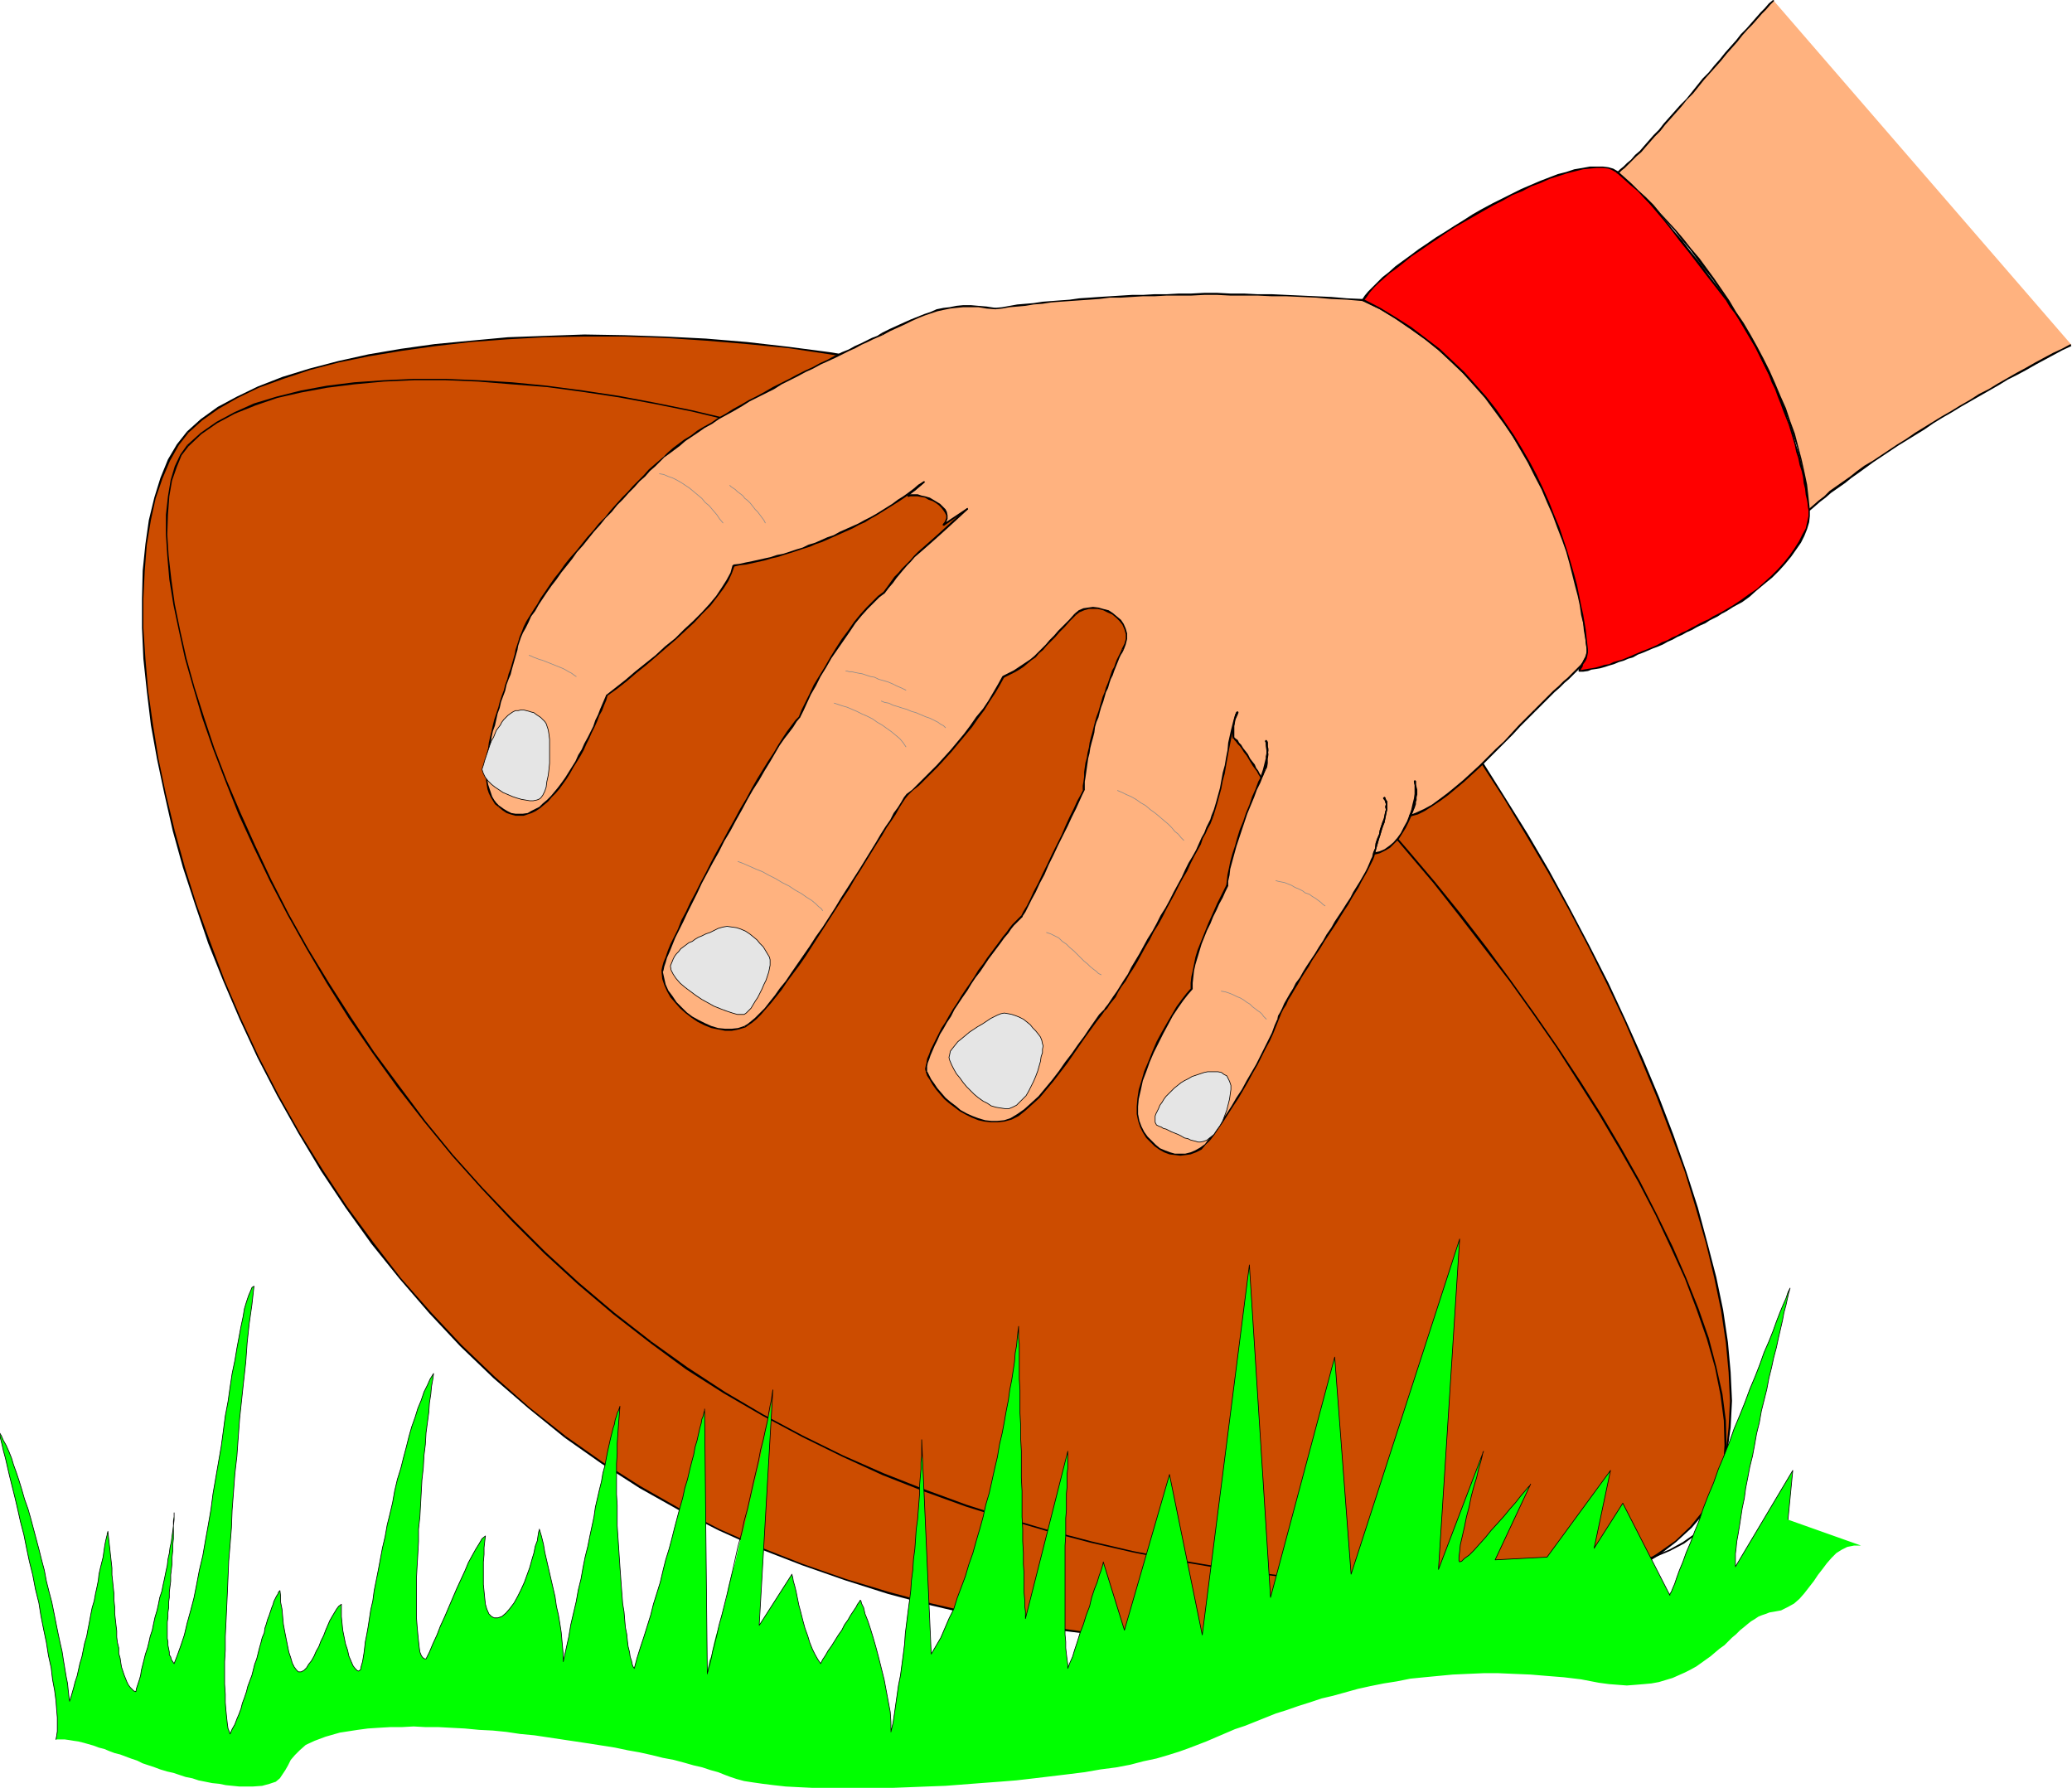 <svg xmlns="http://www.w3.org/2000/svg" fill-rule="evenodd" height="423.129" preserveAspectRatio="none" stroke-linecap="round" viewBox="0 0 3035 2619" width="490.455"><style>.pen0{stroke:#000;stroke-width:1;stroke-linejoin:round}.pen1{stroke:none}.brush2{fill:#000}.brush3{fill:#ffb27f}.brush5{fill:#e5e5e5}</style><path class="pen1" style="fill:#cc4c00" d="m2494 2216-17 21-23 21-26 20-30 18-34 17-37 16-41 15-43 13-47 12-49 11-52 8-53 8-56 5-57 4-60 2h-60l-61-2-63-3-63-6-64-8-64-10-65-13-64-15-64-16-63-20-62-22-62-24-60-27-59-30-58-32-55-36-54-38-53-42-51-45-49-47-45-48-44-51-40-51-39-53-35-54-34-54-31-56-29-55-26-56-24-56-22-56-19-55-17-55-15-54-13-53-11-52-8-51-7-49-4-47-3-45v-43l2-41 3-39 6-35 7-33 9-29 12-26 13-22 14-19 20-18 24-17 28-16 32-15 36-14 38-12 42-11 45-9 48-9 50-7 52-5 54-4 55-3 57-1h59l59 2 60 3 60 6 61 6 61 8 60 11 60 11 59 14 59 15 57 17 56 19 54 21 52 22 50 25 48 26 45 29 42 31 35 28 35 32 35 35 35 38 35 41 35 43 35 46 35 48 33 49 33 52 33 52 31 54 30 55 29 55 28 55 26 56 25 56 23 55 21 55 19 53 16 53 15 52 13 51 9 48 7 46 5 44 1 42-1 39-5 36-8 33-12 30-15 26z"/><path class="pen1 brush2" d="m827 2106 54 38 56 36 57 32 59 30 60 27 62 24 63 22 63 20 64 17 64 15 64 12 64 10 65 8 63 6 63 3 61 2h60l60-2 57-4 56-5 54-7 51-9 50-10 46-12 44-14 41-14 37-17 34-17 30-18 26-20 23-21 18-21-3-2-17 21-22 21-27 19-30 19-33 17-38 16-40 15-44 13-46 12-49 10-52 9-53 8-56 5-57 4-60 2h-60l-61-2-63-4-63-5-64-9-64-10-64-12-65-15-63-17-63-19-63-22-61-24-61-27-58-30-58-33-55-35-54-38-2 2z"/><path class="pen1 brush2" d="m274 632-15 19-13 22-11 27-9 29-8 33-5 35-4 39-1 41v43l2 45 5 47 6 50 9 50 11 52 12 53 15 54 18 55 19 56 22 55 24 56 26 56 29 56 31 55 33 55 36 54 38 53 41 51 44 51 45 48 49 47 51 44 53 43 2-2-53-42-51-45-49-47-45-48-44-50-40-52-39-53-35-53-34-55-31-55-29-56-26-56-24-56-21-56-20-55-17-54-15-54-13-54-11-52-8-50-7-49-4-47-3-45v-43l2-41 3-38 6-36 7-32 10-29 11-26 13-23 14-18-2-2z"/><path class="pen1 brush2" d="m1859 756-42-30-46-29-47-26-50-25-53-23-54-20-56-19-57-17-58-15-60-14-60-12-60-10-61-8-61-7-60-5-60-3-59-2-59-1-57 2-55 2-54 5-53 5-50 7-47 8-45 10-42 11-39 12-36 14-31 15-28 15-25 18-20 18 2 2 20-18 24-17 28-16 31-15 36-13 39-13 42-11 44-9 48-8 50-7 52-6 54-4 55-3 57-1h59l59 2 60 4 60 5 61 6 60 9 61 10 60 11 59 14 59 15 56 17 56 19 54 21 52 22 51 25 47 27 45 28 42 31 2-3z"/><path class="pen1 brush2" d="m2496 2217 14-27 12-29 8-33 5-37 2-39-2-42-4-44-7-47-10-48-13-50-14-52-17-53-19-54-21-55-23-55-25-56-26-56-28-55-29-55-30-55-31-53-33-53-32-51-34-50-35-48-34-46-36-43-35-41-35-38-35-35-35-32-35-29-2 3 35 28 35 32 35 35 35 38 35 41 35 43 35 46 34 48 34 49 33 51 32 53 32 54 30 54 29 55 28 56 26 55 24 56 23 55 21 55 20 54 16 53 15 52 12 50 10 48 7 47 4 43 2 42-2 39-4 36-8 33-12 29-15 26 3 2z"/><path class="pen1 brush2" d="m1722 913 35 28 36 31 37 33 38 36 38 38 39 39 39 42 39 43 38 45 39 46 37 47 37 48 37 48 35 49 34 49 32 50 31 49 29 49 28 49 25 48 22 47 21 46 17 45 15 43 12 42 8 40 5 38 1 36-2 33-6 31-10 28-15 26 3 1 14-25 11-29 6-31 2-34-1-36-5-39-9-40-11-42-15-43-18-45-20-46-23-47-25-49-27-48-29-49-31-49-33-50-34-49-35-49-36-49-37-48-38-47-39-46-38-44-39-44-39-41-39-40-38-38-38-36-37-33-36-31-35-28-2 2z"/><path class="pen1 brush2" d="m276 654 19-18 23-16 26-14 30-12 32-11 35-8 38-7 40-5 43-4 44-2h47l48 2 49 4 51 4 52 7 53 8 54 10 54 11 54 13 55 14 55 16 54 18 54 18 53 21 53 21 51 23 51 25 49 25 48 27 46 29 44 29 41 31 2-2-42-31-44-30-46-28-48-27-49-26-50-24-52-23-53-22-53-20-54-19-55-17-54-16-55-14-55-13-54-11-53-10-53-8-53-7-51-5-49-3-48-2h-47l-44 2-43 3-40 5-38 7-36 9-33 10-29 13-26 14-23 16-20 18 2 2z"/><path class="pen1 brush2" d="m954 1965-54-42-52-44-49-45-47-47-46-48-43-48-40-49-38-51-37-50-34-51-32-50-31-51-28-50-26-51-23-49-22-49-20-47-18-47-15-45-14-44-12-43-9-40-8-39-5-36-4-35-2-31 1-29 2-27 4-23 7-20 7-17 10-13-2-2-10 14-8 17-6 20-4 24-3 27v29l2 31 3 35 6 37 8 38 9 41 12 42 13 44 16 46 18 47 19 48 22 48 24 50 26 50 28 50 30 51 32 51 35 51 36 50 39 50 41 50 43 48 45 48 47 47 49 45 52 44 54 42 2-2z"/><path class="pen1 brush2" d="m2493 2235-11 12-17 12-20 11-24 10-28 9-32 8-35 7-38 6-41 4-43 4-47 2-48 1-51-1-53-2-55-3-56-5-57-7-58-9-59-10-61-12-60-14-61-16-61-18-62-20-60-22-61-24-59-26-59-29-58-31-56-33-55-36-53-38-2 2 53 39 55 35 57 33 58 31 59 29 59 27 61 24 61 22 61 19 61 18 61 16 61 14 60 12 59 10 59 9 57 7 56 5 55 4 53 2 51 1 48-1 47-2 43-4 42-5 38-5 35-7 31-9 29-9 24-10 21-11 16-12 13-13v-1l-1-1h-1l-1 1z"/><path class="pen1 brush3" d="m1812 1043-2 5-2 7-2 7-1 8-2 9-2 10-2 10-2 11-2 11-2 11-3 11-2 12-3 11-3 10-3 11-3 9-2 5-3 6-3 6-3 7-4 8-4 8-4 9-5 10-5 10-6 10-5 11-6 11-6 11-6 11-6 12-6 11-7 11-6 12-6 11-6 11-7 11-6 10-5 10-6 9-6 10-5 8-5 8-5 7-4 6-4 6-4 4-3 4-6 7-7 10-7 10-8 11-9 13-9 13-9 13-10 13-10 13-10 12-10 12-11 10-10 9-10 7-10 6-10 3-10 1h-9l-10-1-9-3-9-3-9-4-8-5-8-6-8-6-7-6-6-7-6-7-5-6-4-7-3-7-3-6v-7l1-5 1-6 3-6 3-7 3-7 4-8 4-8 5-9 5-9 5-9 6-9 6-10 6-9 6-10 7-9 6-10 6-9 7-9 6-9 6-8 6-8 6-8 5-7 5-7 5-6 4-5 4-4 4-4 3-3 2-2 3-7 5-8 5-10 6-11 6-12 6-14 7-14 7-14 7-15 7-14 7-13 6-14 5-12 6-10 4-10 4-7v-12l1-7 1-6 1-7 1-7 1-8 1-7 2-7 2-8 1-8 2-7 2-8 2-7 2-8 3-7 2-8 2-7 3-7 2-7 2-7 3-6 2-7 2-6 3-6 2-5 2-5 2-5 2-4 2-4 2-4 2-3 3-8 2-8v-8l-2-7-3-6-4-6-6-5-5-5-7-3-7-3-7-2-8-1-7 1-7 1-6 4-6 4-8 9-8 8-8 8-6 7-7 7-6 6-5 6-6 5-5 6-6 4-6 5-6 4-6 5-7 4-7 4-8 3-6 12-7 12-8 12-8 12-9 12-10 13-9 12-10 12-10 12-10 11-10 11-10 10-9 9-9 9-8 7-8 7-4 5-4 7-5 7-5 9-6 9-7 11-7 11-7 12-8 12-8 13-8 14-9 14-9 14-9 14-9 14-9 15-9 14-9 14-9 14-10 13-8 13-9 13-9 11-8 12-8 10-8 10-8 9-6 7-7 7-6 5-5 4-5 3-10 3-9 1h-10l-10-1-10-3-10-3-9-5-9-6-9-7-8-7-7-7-7-9-5-9-4-8-2-10-2-9v-3l2-5 1-6 3-8 3-8 5-10 4-11 6-11 6-13 6-13 7-14 7-14 7-15 8-15 8-15 8-16 9-15 8-16 9-15 8-15 9-15 8-15 8-14 9-14 8-13 7-12 7-11 7-11 7-9 5-8 6-8 5-5 4-11 6-11 6-12 7-13 7-13 8-14 8-13 9-14 8-13 9-13 9-12 9-11 9-10 9-9 8-8 8-6 6-8 5-7 6-7 5-6 5-6 6-6 5-6 7-7 6-6 8-7 8-7 9-8 10-9 11-10 12-11 14-12-36 24 3-5 2-4v-5l-1-4-3-4-3-4-4-4-4-3-6-3-5-3-6-2-6-1-5-1-5-1-5 1h-4l24-20-8 6-7 5-8 6-7 5-8 5-8 6-8 5-9 5-8 5-8 5-9 4-9 5-9 4-8 5-9 4-9 4-9 4-10 4-9 3-9 4-9 3-9 3-10 3-9 3-9 2-9 3-10 2-9 2-9 3-9 1-9 2-10 1-3 11-6 11-7 12-8 12-10 12-12 12-12 13-13 12-14 13-14 12-14 13-15 12-15 12-14 12-14 11-14 11-3 6-3 7-3 8-3 8-3 8-4 8-4 9-4 8-4 9-5 8-4 9-5 8-5 9-5 8-5 8-5 7-5 7-6 7-5 6-6 6-6 5-5 5-6 3-6 3-6 3-6 1-6 1-6-1-6-1-6-3-6-3-7-5-4-4-3-5-3-5-3-6-1-5-2-7-1-6v-30l2-9 1-7 1-9 2-8 2-9 2-9 3-8 2-9 3-8 2-9 3-9 3-8 2-8 3-8 2-8 3-7 2-8 2-7 2-6 2-7 1-6 2-6 2-7 3-7 4-7 4-8 4-8 5-9 6-9 6-9 6-9 7-10 7-9 7-10 8-10 8-10 7-10 9-10 8-10 8-10 9-10 8-10 9-9 8-9 9-10 8-8 8-9 8-8 8-8 7-8 8-7 7-6 6-7 7-5 8-6 8-6 8-7 9-6 10-6 10-7 10-6 11-7 11-6 11-7 11-6 12-7 12-6 11-6 12-7 12-6 11-6 12-6 12-6 11-5 11-6 11-5 10-5 11-6 10-4 9-5 9-4 8-4 8-4 7-3 7-4 12-5 11-6 10-5 10-4 10-4 9-4 9-3 10-3 9-2 9-2 10-1 10-1h22l12 1 12 2 11-1 11-2 11-1 12-2 12-1 13-2 13-1 13-1 14-1 14-1 15-2 14-1 16-1h16l16-1 16-1 17-1h36l18-1h57l20 1h41l21 1 22 1 22 1 22 1 23 2 23 1 25 13 24 14 22 15 21 15 20 16 19 17 17 17 17 18 16 18 14 19 14 19 13 19 12 19 11 19 10 20 9 19 9 19 8 19 7 18 6 18 6 18 5 17 5 17 4 15 3 16 3 14 3 13 2 13 1 11 1 10 1 9 1 8v4l-1 4-1 4-2 4-2 4-3 4-4 4-4 4-5 5-6 6-6 5-7 7-8 7-9 9-9 9-10 10-11 11-11 11-11 12-11 12-12 11-12 12-12 12-12 11-12 11-12 10-12 10-11 8-11 8-11 6-11 6-10 3 1-2 1-2 1-3 1-2 1-3 1-3v-2l1-3 1-4v-18l-1-4-1-4 1 5 1 6-1 7-1 7-1 9-3 8-3 9-3 8-4 8-5 9-5 7-6 7-7 5-7 5-7 4-8 2 2-8 2-7 2-7 2-7 2-6 2-6 1-5 2-6 1-5 1-4 1-4v-8l-1-3-1-3-1-3 1 3 1 3 1 3v8l-1 4-1 4-1 5-2 6-1 5-2 6-2 6-2 7-2 7-2 7-2 8-2 4-1 5-3 5-3 6-3 7-4 6-4 8-4 7-5 8-5 9-6 8-5 9-6 9-5 9-6 9-6 10-6 9-6 9-6 9-6 9-6 9-5 9-5 9-5 8-5 8-5 8-4 7-3 7-4 6-3 6-2 6-2 4-4 10-4 10-5 11-6 12-6 11-6 12-7 13-7 12-7 12-8 12-7 12-7 11-7 11-7 10-6 9-6 9-6 7-7 5-7 5-8 3-7 1-8 1-8-1-8-2-7-2-8-4-6-5-6-6-6-6-5-7-4-8-3-9-2-10v-11l1-12 3-13 3-13 4-14 6-14 6-14 6-14 7-14 8-13 7-13 8-11 7-11 7-9 7-8v-17l2-9 2-10 2-9 3-10 4-10 4-11 4-10 4-10 5-10 4-9 5-10 4-9 5-8 4-8v-8l1-8 2-10 3-10 3-11 3-11 4-12 4-12 4-13 4-12 5-12 4-11 5-11 4-11 5-10 4-9 1-3 1-6 1-6v-19l-1-5-1-3 1 2 1 3v14l-1 4v4l-1 4v4l-1 3-2 4v3l-2 3-1 3-1 2-1-2-2-3-2-4-3-4-2-4-4-5-3-5-3-5-4-5-3-4-3-5-3-3-2-4-3-2-1-2-2-1v-7l1-5v-5l1-5 1-5 1-5 2-5z"/><path class="pen1 brush2" d="m1777 1197 3-10 3-10 3-11 3-11 2-11 3-11 2-12 2-11 2-11 2-10 2-10 2-9 2-8 1-7 3-6 2-5-3-1-2 5-2 6-2 8-2 8-2 9-2 9-1 11-2 10-2 12-3 11-2 11-2 11-3 11-3 11-3 10-4 10 3 1z"/><path class="pen1 brush2" d="m1618 1481 4-4 3-5 4-5 5-6 4-8 5-8 6-8 5-9 6-9 6-10 6-11 6-11 6-10 6-12 7-11 6-11 6-12 6-11 6-11 6-12 6-11 6-10 5-11 5-10 5-9 5-9 3-9 4-7 3-7 4-7 2-5 2-5-3-1-1 4-3 6-3 6-3 8-4 7-4 9-4 9-5 9-6 10-5 10-5 11-6 11-6 11-6 12-6 11-7 11-6 12-6 11-7 11-6 11-6 11-6 10-6 10-5 10-6 9-5 8-5 8-5 7-4 6-4 6-4 5-2 3 1 2z"/><path class="pen1 brush2" d="m1471 1643 11-3 10-5 10-8 10-9 11-10 10-12 10-12 10-13 10-13 9-13 9-13 9-13 8-11 8-11 7-9 5-7-1-2-7 7-7 10-7 10-8 12-9 12-9 13-10 13-9 13-10 13-10 12-10 12-11 10-10 9-10 7-10 6-9 3v2zm-115-73 2 6 4 6 4 7 5 7 6 7 6 7 7 6 8 6 8 6 9 5 8 4 10 4 9 2 10 1h9l10-1v-2l-10 1h-9l-9-1-10-3-8-3-9-4-9-5-7-6-8-6-7-6-6-7-6-7-4-6-5-7-3-6-3-6-2 1z"/><path class="pen1 brush2" d="m1496 1341-2 2-3 3-4 4-4 4-4 5-5 7-5 6-5 7-6 8-6 8-6 8-6 9-7 9-6 10-6 9-7 10-6 9-6 10-6 9-6 10-5 9-6 9-4 8-4 8-4 8-4 8-2 6-3 7-1 6-1 4-1 5 1 4 2-1v-7l1-5 2-5 2-6 3-7 3-7 4-8 4-9 5-8 5-9 6-9 5-10 6-9 6-9 7-10 6-10 6-9 7-9 6-9 6-9 6-8 6-8 6-8 5-7 6-7 4-6 4-5 4-4 4-4 3-3 2-2v-1 1-2h-2z"/><path class="pen1 brush2" d="m1586 1157 1-1-4 8-5 9-5 11-6 12-6 13-6 14-7 14-7 14-7 15-7 14-6 13-7 13-5 11-5 10-5 8-3 6 2 1 4-6 4-8 5-10 6-11 6-13 7-13 6-14 7-14 7-15 7-14 7-14 6-13 6-12 5-11 4-9 4-8-1-1h-1l-1 1z"/><path class="pen1 brush2" d="m1643 951-1 3-2 4-2 4-2 4-2 5-2 6-3 5-2 6-2 6-2 6-3 7-2 7-3 7-2 7-2 7-2 7-3 8-2 7-2 8-2 8-2 7-2 8-1 7-2 8-1 7-2 7-1 7-1 7v7l-1 7-1 6v6h3v-12l1-6 1-7 1-7 1-7 1-7 2-8 1-7 2-8 2-7 2-8 1-8 2-7 3-7 2-8 2-7 3-8 2-7 2-7 3-6 2-7 2-6 3-6 2-6 2-5 2-5 2-5 2-5 2-4 2-3 2-4-3-1z"/><path class="pen1 brush2" d="m1576 901 5-4 7-3 7-2h13l8 2 6 3 7 3 6 5 5 5 4 5 3 7 2 7v7l-2 7-4 8 3 1 3-8 2-8v-8l-2-7-3-7-4-6-6-5-6-5-6-4-8-2-7-2-8-1-7 1-7 1-7 3-6 5 2 2z"/><path class="pen1 brush2" d="m1471 992-1 1 8-4 8-4 7-4 6-4 6-5 6-5 6-4 5-6 6-5 5-6 6-6 7-7 6-7 8-8 7-8 9-9-2-2-8 9-8 8-8 8-6 7-7 7-5 6-6 6-6 6-5 5-6 5-6 4-6 4-6 4-6 4-8 4-8 4-1 1 1-1-1 1v1l1 1h1l1-1z"/><path class="pen1 brush2" d="m1330 1165 7-7 9-7 9-9 9-9 10-10 10-11 10-11 10-12 10-12 10-12 9-13 9-12 8-13 8-12 7-12 6-11-3-1-6 11-7 12-7 12-8 12-10 12-9 13-9 12-10 12-10 12-10 11-10 11-10 10-9 9-9 9-8 8-8 6v2h2z"/><path class="pen1 brush2" d="m1092 1505 4-3 6-4 6-5 7-7 6-7 8-9 8-10 8-10 8-12 9-12 9-12 9-13 9-14 9-14 9-14 9-14 9-14 9-14 10-15 8-14 9-14 8-13 8-13 8-13 7-11 7-12 7-10 6-9 5-9 5-8 4-6 4-5-2-2-4 5-4 7-5 8-6 8-5 10-7 10-7 11-7 12-8 13-8 13-8 13-9 14-9 14-9 14-9 15-9 14-9 14-10 14-9 14-9 13-9 13-9 13-8 12-9 11-7 10-8 10-7 9-7 7-7 7-6 5-5 4-5 3 2 2z"/><path class="pen1 brush2" d="m969 1424 1 10 3 9 4 9 5 9 7 8 7 8 8 7 9 7 9 6 10 5 10 4 10 2 10 2h10l10-2 10-3-2-2-9 3-9 1h-10l-10-1-10-3-9-4-10-5-9-5-8-6-8-8-7-7-6-9-6-8-4-9-2-9-2-9h-2zm201-374-5 5-6 8-6 8-6 9-7 11-7 12-8 12-8 13-8 13-8 14-8 15-9 15-8 15-9 16-8 15-9 16-8 15-8 16-8 15-7 14-8 15-6 13-7 13-5 13-6 12-5 10-4 10-3 9-3 7-2 7-1 5v3h2l1-3 1-5 2-6 2-7 4-9 4-10 4-10 6-12 6-12 6-13 7-14 7-14 7-15 8-15 8-15 9-16 8-16 9-15 8-15 9-16 8-15 8-14 9-14 8-14 8-13 7-12 7-12 7-10 7-9 6-8 5-8 5-6v-1l-1-1-1 1z"/><path class="pen1 brush2" d="m1294 867-8 6-8 8-9 9-9 10-9 11-9 13-9 12-9 14-8 13-8 14-8 13-8 13-6 13-6 12-6 12-4 10 2 1 5-10 5-11 6-13 7-12 7-14 8-13 8-14 9-13 9-13 9-13 8-12 9-11 9-10 9-9 8-8 8-6v-2h-2z"/><path class="pen1 brush2" d="m1418 746-1-2-14 12-12 11-11 10-10 9-9 8-8 7-8 7-6 6-6 7-6 6-6 6-5 6-6 6-5 7-5 7-6 8 2 2 6-8 6-7 5-7 5-6 5-6 6-7 5-5 6-7 7-6 8-7 8-7 9-8 10-9 11-10 12-11 13-12-1-2 1 2z"/><path class="pen1 brush2" d="m1381 768 2 2 35-24-1-2-36 24 2 2-2-2v2h2l-2-2z"/><path class="pen1 brush2" d="m1329 726 1 2 4-1h10l5 1 6 1 5 3 6 2 5 3 4 3 4 4 3 4 2 3 2 4v4l-2 5-3 4 2 2 3-5 2-5v-5l-1-5-2-4-4-4-4-4-5-3-5-3-5-3-7-2-5-1-6-2h-11l-4 1 1 2-1-1z"/><path class="pen1 brush2" d="m1354 707-1-2-24 21 1 1 24-20-1-2 1 2 1-1-1-1h-1l1 2z"/><path class="pen1 brush2" d="m1076 829-1 1 9-2 9-1 9-2 9-2 9-2 10-3 9-2 9-3 10-3 9-3 9-3 10-3 9-4 9-3 9-4 9-4 9-4 9-4 9-4 9-5 9-4 8-5 9-5 8-5 8-5 8-5 8-5 9-6 7-5 8-5 7-6 7-6-1-2-8 5-7 6-8 6-7 5-8 5-8 6-8 5-8 5-8 5-9 5-8 4-9 5-9 4-9 4-9 4-9 5-9 3-9 4-9 4-10 3-8 4-10 3-9 3-9 3-10 2-9 3-9 2-9 2-9 2-10 2-9 2-9 1-1 1 1-1v1l-1 1h1l1 1 1-1z"/><path class="pen1 brush2" d="m890 1019 14-10 14-11 14-12 15-12 14-12 15-13 14-12 14-13 13-12 12-13 12-12 10-13 9-12 7-11 5-11 4-11-3-1-3 11-6 11-7 11-8 12-10 12-11 12-13 13-13 12-13 13-15 12-14 13-15 12-15 12-14 12-14 11-14 11v1l1 1 1-1z"/><path class="pen1 brush2" d="m730 1182 6 5 6 4 6 2 7 2h12l6-2 6-2 6-3 6-4 6-5 6-5 5-6 6-6 6-7 5-7 5-7 5-8 5-9 5-8 5-8 5-9 4-9 4-8 4-9 4-8 4-9 3-8 4-7 3-8 3-7 2-7-2-1-3 7-3 7-3 7-3 8-4 8-3 9-4 8-4 8-5 9-4 9-5 8-4 9-5 8-5 8-5 8-5 7-6 8-5 6-5 6-6 6-6 5-5 5-6 3-6 3-5 3-7 1h-11l-6-1-6-3-5-3-7-5-1 2z"/><path class="pen1 brush2" d="m757 946-2 6-1 6-2 7-2 7-2 7-3 8-2 8-3 8-2 8-3 8-3 9-2 8-3 9-3 9-2 8-2 9-2 8-2 9-1 8-2 8-1 8v8l-1 8 1 7v8l1 7 1 6 2 6 3 6 3 5 3 5 5 4 1-2-4-4-3-4-3-5-2-6-2-6-2-6-1-6v-23l1-7 1-8 1-8 2-9 1-8 2-9 3-8 2-9 2-9 3-8 2-9 3-8 3-8 2-9 3-8 3-7 2-8 2-7 2-7 2-7 2-7 1-6h-2zm215-277-7 6-7 6-8 7-7 8-8 8-8 8-8 9-8 8-9 10-8 9-8 10-9 9-8 10-9 10-8 10-8 10-9 10-8 10-7 10-8 10-7 10-6 9-7 10-5 9-6 9-5 8-5 8-4 8-3 8-3 7-2 7-2 6h2l2-6 2-6 3-7 4-7 4-8 4-9 6-8 5-9 6-9 6-9 7-10 7-9 7-10 8-10 8-10 7-10 9-10 8-10 8-10 9-10 8-10 9-9 8-10 9-9 8-9 8-8 8-9 8-7 7-8 8-7 7-7 6-6-1-1z"/><path class="pen1 brush2" d="m1291 488-6 4-8 3-8 4-8 4-9 4-9 5-10 4-10 5-11 6-11 5-11 6-11 5-12 6-11 6-12 6-12 6-12 7-11 6-12 6-12 7-11 6-11 7-11 6-10 7-11 6-10 6-9 7-10 6-8 6-8 6-8 7-6 6 1 1 7-5 8-6 8-6 8-7 9-6 9-6 10-7 11-6 10-7 11-6 11-6 12-7 11-7 12-6 12-6 12-6 11-7 12-6 12-6 11-6 11-5 11-6 11-5 11-5 10-5 10-5 9-4 9-5 9-4 8-4 7-3 7-3-2-3z"/><path class="pen1 brush2" d="M1457 451h1l-13-2-12-1-11-1h-11l-10 1-10 2-9 1-10 2-9 4-9 3-10 4-10 4-9 4-11 5-11 5-12 6 2 3 11-6 11-5 11-5 10-5 9-4 10-4 9-3 9-3 9-2 10-2 9-1 10-1h22l12 2 12 1h1-1 2v-1l-1-1h-1z"/><path class="pen1 brush2" d="M1997 438h-1l-23-1-23-2-22-1-22-1-22-1-21-1h-21l-20-1h-20l-19-1h-19l-19 1h-18l-18 1h-18l-17 1h-16l-16 1-16 1-16 1-14 1-15 1-14 2-14 1-13 1-13 1-13 2-12 1-12 1-11 2-11 2-11 1 1 2 10-1 11-2 12-1 11-1 12-2 13-1 13-2 13-1 14-1 14-1 15-1 14-1 16-2h16l16-1 16-1h17l18-1h36l19-1h19l19 1h40l21 1h21l22 1 22 1 22 2 23 1 23 2 1-1 1-1h-1l-1-1h1z"/><path class="pen1 brush2" d="M2326 951v-8l-1-9-2-10-1-12-2-12-3-13-3-15-3-15-4-16-5-16-5-17-6-18-6-18-7-19-8-19-8-19-10-19-10-19-11-19-12-20-13-19-14-19-15-19-15-18-17-18-18-17-18-17-20-16-21-16-23-14-23-14-25-13-1 3 25 12 23 14 22 15 21 15 20 16 19 17 17 17 17 18 16 18 14 19 14 19 12 19 12 19 11 19 11 20 9 19 9 19 8 18 7 19 6 18 6 17 5 17 5 17 3 16 4 15 3 14 2 13 2 13 2 11 1 10 1 9 1 8h2zm-77 91 10-10 9-9 9-9 8-7 7-7 6-5 6-6 5-5 4-4 4-4 3-4 2-5 2-3 2-5v-8h-2v4l-1 4-1 4-2 3-2 4-3 4-4 4-4 4-5 5-6 6-6 5-7 7-8 7-9 9-9 9-10 10 2 2z"/><path class="pen1 brush2" d="m2064 1195 2 1 11-3 10-5 11-7 12-8 11-8 12-10 12-10 12-11 12-11 12-12 12-12 12-12 11-11 11-12 11-11 11-11-2-2-11 11-11 11-11 12-11 12-12 11-12 12-12 12-12 11-12 11-12 10-11 9-12 9-11 8-11 6-11 5-10 4 2 2-2-2v1l-1 1h2l-2-1z"/><path class="pen1 brush2" d="m2074 1144-3 1 1 4 1 4v18l-1 3-1 3v3l-1 2-2 3-1 3v2l-2 3-1 2 3 1 1-2 1-3 1-2 1-3 1-2 1-3 1-3v-3l1-3v-4l1-4v-7l-1-4-1-4v-5l-3 1 3-1-1-1h-1l-1 1v1l3-1z"/><path class="pen1 brush2" d="m2011 1250 2 2 8-2 8-4 7-4 7-7 6-6 5-8 5-8 4-8 4-9 3-9 2-8 2-8v-8l1-7-1-6v-6l-3 1 1 5v13l-1 7-2 8-2 9-3 8-3 8-5 9-4 8-5 7-6 7-6 5-7 5-7 3-9 2 2 2-2-2v1l-1 1 1 1h1l-2-2z"/><path class="pen1 brush2" d="m2029 1168-3 2 2 2 1 3 1 3-1 4 1 4-1 3-1 5-1 5-2 5-2 6-2 6-1 6-3 7-2 6-1 8-3 7 3 1 2-8 2-7 2-7 2-6 2-7 2-6 2-5 1-5 1-5 1-5 1-4v-12l-2-3-1-3-3 2 3-2-1-1-1 1h-1v2l3-2z"/><path class="pen1 brush2" d="m2014 1251 2-8 2-7 2-7 2-6 2-7 2-6 2-5 1-5 1-5 1-5 1-4v-12l-2-3-1-3-3 2 2 2 1 3 1 3-1 4 1 4-1 3-1 5-1 5-2 5-2 6-2 6-1 6-3 7-2 6-1 8-3 7 3 1z"/><path class="pen1 brush2" d="m1873 1494 2-5 2-5 3-6 4-6 3-7 5-8 4-7 5-8 5-9 5-8 6-9 5-9 6-9 6-9 6-10 6-9 6-9 6-9 6-10 5-8 6-9 5-9 5-8 5-8 4-8 4-7 4-7 3-6 3-6 3-6 2-5 1-4-3-1-1 5-2 4-2 5-3 7-3 6-4 7-4 7-5 8-5 8-4 8-6 9-5 8-6 9-6 9-5 9-7 10-5 9-6 9-6 10-6 9-6 9-5 8-5 9-6 8-4 8-5 8-4 7-4 7-3 7-3 6-3 5-1 5 2 1z"/><path class="pen1 brush2" d="m1773 1670 6-8 6-9 7-10 7-11 7-11 8-12 7-12 7-12 7-13 7-12 6-12 6-12 6-11 5-11 4-10 4-10-2-1-4 9-4 11-5 10-6 12-6 12-6 12-7 12-7 12-7 13-8 12-7 12-7 11-7 10-7 10-7 9-6 9 3 1z"/><path class="pen1 brush2" d="m1667 1642 3 9 4 8 5 8 6 6 6 6 7 5 7 4 8 3 8 1 8 1 8-1 7-1 8-3 8-4 6-7 7-7-3-1-5 7-7 5-7 4-7 3-8 2h-15l-7-2-8-3-7-3-6-5-6-6-6-6-5-7-4-8-3-8h-2zm77-194 1-1-7 8-7 9-8 11-7 12-7 12-8 14-7 13-6 14-6 15-6 14-4 14-4 13-2 13-1 12v11l2 10h2l-2-10v-11l1-11 3-13 3-14 5-13 5-14 6-14 7-14 7-14 7-13 7-13 8-12 7-10 7-9 7-8v-1 1-2h-2l-1 1z"/><path class="pen1 brush2" d="M1796 1298v-1l-4 8-4 8-5 10-4 9-4 9-5 11-4 10-4 10-4 10-4 10-3 10-2 10-2 10-2 9-1 9v8h3v-8l1-9 1-9 2-9 3-10 3-10 3-10 4-10 4-10 5-10 4-10 5-10 4-9 5-9 4-9 4-8v-1l-1-1h-1l-1 1v1z"/><path class="pen1 brush2" d="m1852 1127-4 9-5 9-4 11-5 11-4 12-5 12-4 12-5 12-4 13-3 11-4 12-3 11-2 10-2 9-1 9-1 8h3v-7l2-9 1-9 3-11 3-11 3-11 4-12 4-12 4-12 4-12 5-12 5-12 4-11 5-10 4-10 4-9-2-1z"/><path class="pen1 brush2" d="m1856 1085-3 1 1 2v5l1 6v13l-1 6-1 5-1 4 2 1 2-4 1-6v-6l1-7-1-6v-11l-1-3-3 1 3-1-1-1h-1l-1 1v1l3-1z"/><path class="pen1 brush2" d="M1846 1139h2l2-2 1-3 1-3 1-4 1-3 1-4v-4l1-4 1-4v-4l1-4v-3l-1-4v-6l-1-2-3 1 1 2v2l1 3v11l-1 4v3l-1 4-1 4-1 4-1 4-1 3-1 3-1 3-1 2h2-2v1l1 1h1v-1h-2z"/><path class="pen1 brush2" d="m1805 1080 1 2h1l1 2 2 2 3 4 3 3 3 4 3 5 4 5 3 5 3 5 3 5 3 4 3 4 2 4 2 3 1 2 2-1-1-2-2-3-2-4-3-4-2-5-4-5-3-4-3-6-3-4-4-5-3-5-3-3-2-4-3-2-2-2-1-1 1 1-1-1-1 1h-1v1l1 1-1-2z"/><path class="pen1 brush2" d="m1814 1044-3-1-2 4-1 5-1 6-1 5-1 5v12h3v-17l1-5 1-5 2-5 2-4-3-1 3 1v-1l-1-1h-1l-1 1 3 1z"/><path class="pen1" style="fill:red" d="m1996 439 25 13 24 14 22 15 21 15 20 16 18 17 18 17 16 18 16 18 15 19 13 19 13 19 12 19 11 20 10 19 9 19 9 19 7 19 8 18 6 18 6 18 5 17 5 17 3 16 4 15 3 14 3 13 2 13 2 11 1 10 1 9 1 8v5l-1 4-2 5-2 4-2 4-2 3-1 4-1 3 5-1 6-1 6-1 6-1 7-2 6-1 7-2 7-3 7-2 6-2 8-3 7-3 7-3 7-3 7-3 8-3 7-3 7-4 7-3 7-4 8-3 7-4 7-3 6-4 7-3 7-3 6-4 6-3 7-3 6-4 5-3 6-3 12-7 12-7 11-9 12-8 11-10 10-9 10-10 9-10 8-11 8-10 6-10 5-10 5-10 3-9 1-9v-9l-1-7-1-8-1-8-2-8-1-8-2-9-2-9-2-10-3-9-2-9-3-10-3-10-3-10-3-10-4-11-4-10-3-10-4-11-5-10-4-11-5-10-5-11-5-10-5-10-5-11-6-10-6-10-6-10-6-9-6-10-7-9-6-10-14-17-13-18-13-18-14-17-12-16-13-16-12-14-11-14-12-13-10-12-10-10-9-9-9-7-8-6-7-4-6-2-8-1h-19l-11 2-11 2-12 4-12 4-14 4-13 5-13 6-14 6-14 7-14 7-15 8-14 8-14 8-14 8-14 8-13 9-14 9-12 8-13 9-11 8-11 8-11 9-10 8-9 7-8 8-7 7-6 6-5 6-4 5z"/><path class="pen1 brush2" d="m2326 951-1-8-1-9-1-10-2-12-2-12-3-13-3-15-3-15-4-15-5-17-5-17-6-18-6-18-8-19-7-18-9-20-9-19-10-19-11-19-12-20-13-19-13-19-15-19-16-18-16-18-18-17-18-17-21-16-21-16-22-14-23-14-25-13-1 3 25 12 23 14 22 15 21 15 20 16 18 17 18 17 16 18 16 18 14 19 14 19 13 19 11 19 11 19 10 20 10 19 8 19 8 18 7 19 7 18 6 17 5 18 4 16 4 16 4 15 3 14 2 14 3 12 1 11 2 11 1 8 1 8h2zm-12 31 1 1 1-3 2-3 1-4 3-4 2-4 1-4 1-5v-5h-2v5l-1 4-2 4-2 4-2 4-2 4-2 3-1 4 2 1-2-1 1 1h1l1-1-1-1z"/><path class="pen1 brush2" d="m2526 894-5 3-6 3-6 3-6 4-7 3-6 3-7 4-6 3-7 4-7 3-7 4-7 3-7 4-8 3-7 4-7 3-7 3-8 3-7 3-7 3-7 3-7 3-7 2-7 2-6 3-7 1-6 2-7 2-6 1-6 1-6 1-5 1v2h5l7-1 5-2 7-1 6-1 7-2 6-2 7-2 7-3 7-2 7-3 7-2 7-4 8-3 7-3 7-3 8-3 7-3 7-4 7-3 7-4 7-3 7-4 7-3 7-4 6-3 7-3 6-4 6-3 6-3 6-4 6-3-2-2z"/><path class="pen1 brush2" d="M2649 747v9l-2 9-2 9-5 9-5 10-7 11-7 10-8 10-9 10-10 10-10 9-11 10-12 8-11 8-12 8-12 7 2 2 11-7 13-7 11-8 11-10 11-9 11-9 10-10 9-10 9-11 7-10 7-10 5-10 4-10 3-10 1-9v-9h-2zm-121-307 6 10 7 9 6 9 6 10 6 10 6 10 6 10 5 10 5 11 5 10 5 10 4 11 5 10 4 11 4 10 4 11 4 10 4 10 3 10 3 10 3 10 2 10 3 9 2 10 3 9 2 9 1 9 2 8 1 9 2 8 1 7 1 7h2l-1-7-1-8-1-8-2-8-1-9-2-9-2-9-2-9-2-9-3-10-3-9-3-11-3-10-3-10-4-10-3-11-4-10-4-10-5-11-4-10-5-11-5-10-4-10-6-11-5-10-6-10-5-10-6-10-7-10-6-10-6-9-7-9-2 1z"/><path class="pen1 brush2" d="m2356 247 5 2 7 4 8 6 9 7 9 9 10 10 11 12 11 13 11 13 12 15 12 16 13 16 13 17 13 17 14 18 14 18 2-1-13-18-14-18-13-18-13-16-13-17-13-15-12-15-11-14-12-13-10-11-10-11-10-9-8-7-8-6-7-4-7-2v2zm-359 191 1 2 4-5 4-6 6-7 7-7 8-7 9-8 10-7 10-8 11-9 12-8 13-9 12-8 13-9 14-9 14-8 14-8 14-8 14-8 14-7 14-8 15-6 13-7 14-5 13-6 13-4 12-4 12-3 12-3 10-1 10-1h9l8 1v-2l-8-1h-19l-11 2-12 2-12 4-12 3-13 5-13 5-14 6-14 6-14 7-14 7-14 7-15 8-14 8-14 9-13 8-14 9-13 8-13 9-12 8-12 9-11 8-11 8-10 9-9 7-8 8-7 7-6 6-5 6-4 6 1 2-1-2v1l1 1h1l1-1-1-2z"/><path class="pen1 brush3" d="m2598 1-6 5-6 7-6 6-7 8-7 8-7 8-8 8-7 9-8 9-8 9-8 10-8 9-9 10-8 9-8 10-8 10-8 10-9 9-8 9-8 9-8 9-7 9-8 8-7 8-7 8-6 7-7 6-6 6-6 6-5 5-5 4-4 4 9 8 10 9 11 10 10 10 11 11 11 11 11 13 11 12 11 14 11 14 12 14 11 15 11 15 11 16 11 16 10 16 11 17 10 17 9 17 9 18 9 18 9 18 8 18 7 19 7 18 6 18 6 19 5 19 4 18 3 19 3 19 2 18 7-6 8-7 8-6 8-7 10-7 10-8 10-7 10-8 11-8 12-7 11-8 12-8 13-8 12-8 13-8 13-9 14-8 13-8 13-8 14-8 14-8 13-8 14-8 14-8 14-8 13-7 14-8 13-7 14-7 13-7 13-7 13-7L2598 1z"/><path class="pen1 brush2" d="M2371 252v2l4-4 5-4 5-5 6-6 6-6 7-6 6-7 7-8 7-8 8-8 7-9 8-9 8-9 8-9 8-10 9-9 8-10 8-10 8-9 9-10 8-9 8-10 8-9 8-9 7-9 8-9 7-7 7-8 7-8 6-6 6-7 6-6-2-1-6 5-6 7-6 6-7 8-7 8-7 8-8 8-7 9-8 9-8 9-8 10-8 9-8 10-9 9-8 10-8 10-8 10-9 9-8 9-8 9-8 9-7 9-8 8-7 8-7 8-6 7-7 6-6 7-6 5-5 5-5 4-4 4v2-2h-1v2h3v-2z"/><path class="pen1 brush2" d="m2649 746 2 1-2-19-2-18-4-19-4-18-5-19-5-19-7-19-6-18-8-18-8-19-8-18-9-18-9-17-10-18-10-17-11-16-10-17-11-16-11-16-11-15-11-15-12-14-11-14-11-13-12-13-11-12-10-12-11-11-11-10-10-10-10-9-9-8-2 2 9 8 10 9 11 9 10 11 11 11 11 11 11 13 11 12 11 14 11 13 11 15 11 15 12 15 11 16 10 15 11 17 10 17 10 17 10 17 9 18 9 18 9 18 8 18 7 18 7 18 6 19 6 18 5 19 4 19 3 18 3 19 2 18 2 1-2-1v1h2v-1l-2-1z"/><path class="pen1 brush2" d="m3033 504-13 7-13 6-13 7-13 7-14 8-13 7-14 8-14 8-13 8-14 7-14 9-14 8-13 8-14 8-13 8-13 8-13 8-13 9-13 8-12 8-12 8-12 8-12 7-11 8-10 8-10 7-10 7-10 7-8 8-8 6-8 7-7 6 2 2 7-6 8-7 8-6 8-7 10-7 10-7 10-8 10-7 11-8 11-8 12-8 12-8 12-8 13-8 13-8 13-8 13-9 13-8 14-8 13-8 14-8 14-8 14-8 14-8 13-8 14-7 13-7 14-8 13-7 13-7 13-7 13-6-1-3z"/><path class="pen1 brush5" d="m706 1127 2 6 3 6 4 5 5 5 5 4 6 4 6 4 7 3 7 3 6 2 7 2 6 1 6 1h5l5-1 3-1 3-2 3-4 3-6 2-6 1-8 2-9 1-8 1-10v-35l-1-8-1-6-2-6-1-3-2-3-3-3-3-3-3-2-3-2-4-3-4-1-3-1-4-1-4-1h-4l-4 1h-4l-4 2-3 2-4 3-3 3-3 3-3 4-2 4-3 4-3 4-2 5-2 5-3 5-2 5-2 6-2 6-2 6-2 6-2 7-2 6z"/><path class="pen0" fill="none" d="M706 1127h0l2 6 3 6 4 5 5 5 5 4 6 4 6 4 7 3 7 3 6 2 7 2 6 1 6 1h5l5-1 3-1h0l3-2 3-4 3-6 2-6 1-8 2-9 1-8 1-10v-35l-1-8-1-6-2-6-1-3h0l-2-3-3-3-3-3-3-2-3-2-4-3-4-1-3-1-4-1-4-1h-4l-4 1h-4l-4 2-3 2-4 3h0l-3 3-3 3-3 4-2 4-3 4-3 4-2 5-2 5-3 5-2 5-2 6-2 6-2 6-2 6-2 7-2 6"/><path class="pen1 brush5" d="m984 1410-2 5 1 6 3 6 4 6 6 7 7 6 8 6 8 6 9 6 9 5 9 5 10 4 8 3 9 3 7 2h10l3-2 3-3 4-4 3-5 3-5 4-6 3-6 3-6 3-7 3-6 2-6 2-6 1-5 1-5v-8l-1-4-3-5-3-5-3-5-5-5-4-5-6-5-5-4-6-4-7-3-6-2-7-1-7-1-6 1-7 2-6 3-6 3-6 2-6 3-5 2-5 3-4 3-5 2-4 3-4 3-4 3-3 4-3 3-3 4-2 4-2 5z"/><path class="pen0" fill="none" d="M984 1410h0l-2 5 1 6 3 6 4 6 6 7 7 6 8 6 8 6 9 6 9 5 9 5 10 4 8 3 9 3 7 2h10l3-2 3-3 4-4 3-5 3-5 4-6 3-6 3-6 3-7 3-6 2-6 2-6 1-5 1-5v-4h0v-4l-1-4-3-5-3-5-3-5-5-5-4-5-6-5-5-4-6-4-7-3-6-2-7-1-7-1-6 1-7 2h0l-6 3-6 3-6 2-6 3-5 2-5 3-4 3-5 2-4 3-4 3-4 3-3 4-3 3-3 4-2 4-2 5"/><path class="pen1 brush5" d="m1391 1553 3 7 3 6 4 7 5 6 5 7 5 6 6 6 5 5 6 5 7 5 6 3 6 4 7 2 6 1 7 1h6l5-2 6-3 4-4 5-5 5-5 4-7 3-6 4-8 3-7 3-8 2-7 2-7 1-7 2-6v-5l1-5-1-3-1-5-2-5-3-4-4-5-4-4-4-5-5-4-5-4-6-3-5-2-6-2-5-1-6-1-5 1-5 2-4 2-6 3-6 4-6 4-7 4-6 4-6 4-6 5-6 5-5 4-4 5-4 5-3 4-1 5-1 4 1 4z"/><path class="pen0" fill="none" d="M1391 1553h0l3 7 3 6 4 7 5 6 5 7 5 6 6 6 5 5 6 5 7 5 6 3 6 4 7 2 6 1 7 1h6l5-2 6-3 4-4 5-5 5-5 4-7 3-6 4-8 3-7 3-8 2-7 2-7 1-7 2-6v-5l1-5h0l-1-3-1-5-2-5-3-4-4-5-4-4-4-5-5-4-5-4-6-3-5-2-6-2-5-1-6-1-5 1-5 2h0l-4 2-6 3-6 4-6 4-7 4-6 4-6 4-6 5-6 5-5 4-4 5-4 5-3 4-1 5-1 4 1 4"/><path class="pen1 brush5" d="m1758 1673 5-1 5-2 5-4 5-4 4-6 5-7 4-7 3-8 3-8 2-8 2-8 1-7 1-7v-6l-2-6-2-4-2-4-4-2-4-3-5-1h-15l-5 1-6 2-6 2-6 2-5 3-6 3-5 3-5 4-5 4-4 4-4 4-4 4-3 4-3 5-3 4-2 5-2 4-2 4-1 3v9l1 2 1 2 2 1 2 1 3 1 3 2 4 1 4 2 4 2 5 2 5 2 4 2 5 3 5 1 4 2 4 1 4 1 3 1h3z"/><path class="pen0" fill="none" d="M1758 1673h0l5-1 5-2 5-4 5-4 4-6 5-7 4-7 3-8 3-8 2-8 2-8 1-7 1-7v-6l-2-6-2-4h0l-2-4-4-2-4-3-5-1h-15l-5 1-6 2-6 2-6 2-5 3-6 3-5 3-5 4-5 4h0l-4 4-4 4-4 4-3 4-3 5-3 4-2 5-2 4-2 4-1 3v9l1 2 1 2 2 1h0l2 1 3 1 3 2 4 1 4 2 4 2 5 2 5 2 4 2 5 3 5 1 4 2 4 1 4 1 3 1h3"/><path fill="none" d="M775 960h0l3 1 4 2 3 1 5 2 4 1 5 2 5 2 5 2 5 2 5 2 5 2 4 2 5 3 4 2 4 3 3 2m122-297h0l6 1 7 3 6 2 6 3 7 4 6 4 6 4 6 5 6 5 6 5 5 6 6 5 5 6 6 7 4 6 5 6m62 0h0l-2-4-3-4-3-4-3-4-4-4-3-4-4-5-4-4-4-3-3-4-4-3-4-3-3-3-3-2-3-2-2-2m153 319h0l6 2 6 2 7 2 7 3 7 3 8 4 7 3 8 4 7 5 7 4 7 5 7 5 6 5 6 5 5 6 4 6m-36-67h0l5 2 6 1 6 3 7 2 6 2 7 2 7 3 7 2 7 3 7 3 6 2 6 3 6 3 4 3 4 2 3 3m-58-55h0l-6-3-7-3-6-3-7-3-7-2-7-2-6-3-6-1-6-2-6-2-6-1-5-1-4-1h-4l-3-1h-2m-158 279h0l8 3 9 4 9 4 10 4 9 5 10 5 10 6 10 5 9 6 9 5 7 5 8 5 6 5 4 4 4 3 2 3m432-176h0l7 3 6 3 7 3 7 4 7 5 7 4 7 6 7 5 6 5 7 6 6 5 5 5 5 6 5 4 4 5 4 4m-201 135h0l6 2 6 3 6 3 5 5 6 4 5 5 6 5 5 5 5 5 5 5 5 4 4 4 5 4 4 3 3 3 4 2m176 24h0l6 1 6 2 5 2 6 3 5 2 5 3 4 3 5 3 4 4 4 3 4 3 3 2 3 3 2 3 2 2 2 2m86-166h0l-3-2-3-3-4-3-4-3-5-3-4-3-6-2-4-3-6-3-5-2-5-3-5-2-5-2-5-1-5-1-3-1" style="stroke:#8c8c8c;stroke-width:1;stroke-linejoin:round"/><path class="pen1" style="fill:#0f0" d="m1036 2447-4-383v2l-1 3-1 5-2 5-1 6-2 7-2 9-2 9-3 10-2 11-3 11-3 12-3 13-4 13-3 14-4 14-4 15-4 15-4 16-4 15-5 16-4 16-4 17-5 16-5 16-4 16-5 16-5 16-5 15-5 16-4 15-2-3-1-3-1-5-2-6-1-7-2-8-1-8-1-10-2-10-1-11-1-12-2-12-1-13-1-13-1-14-1-14-1-15-1-15-1-15-1-15v-30l-1-16v-45l1-15v-14l1-15 1-14 1-13 1-13-1 3-1 3-2 4-1 4-2 6-1 6-2 6-2 8-2 8-2 9-2 9-2 10-2 11-3 11-2 12-3 12-3 13-3 13-2 14-3 14-3 14-3 15-4 16-3 15-3 17-4 16-3 17-4 17-4 17-3 18-4 18-4 18v-10l-1-11-1-11-1-11-2-13-2-12-3-13-2-14-3-13-3-13-3-13-3-13-3-13-2-12-3-12-3-10v1l-1 3-1 6-1 7-3 8-2 10-3 10-3 11-4 11-4 11-5 11-5 10-5 9-6 8-6 7-6 5-6 2h-5l-4-2-4-4-3-7-2-7-1-9-1-10-1-10v-33l1-11v-10l1-9 1-8-5 4-4 7-5 8-5 9-6 11-5 12-6 13-6 13-6 14-6 14-6 14-6 13-5 13-6 13-5 12-5 10h-2l-3-2-2-3-2-5-1-7-1-9-1-10-1-11-1-13v-59l1-18 1-17 1-18v-18l2-18 1-18 1-18 1-18 2-18 1-18 2-16 1-17 2-15 2-15 1-14 2-13 1-11 2-11 1-8-5 8-4 9-5 10-4 12-5 12-4 13-5 14-4 14-4 16-4 15-4 16-5 16-4 17-3 17-4 17-4 16-3 17-4 17-3 16-3 16-3 15-3 15-2 15-3 13-2 13-2 13-2 11-2 10-1 9-1 8-1 6-1 6-2 7-1 5-3 2-2-1-3-3-3-4-3-7-3-7-2-9-3-9-2-10-2-10-1-10-1-10v-18l-4 3-3 4-3 5-3 5-4 7-3 7-3 7-3 8-4 8-3 8-4 7-3 7-4 7-4 5-3 5-4 4-4 2h-4l-3-3-3-4-3-6-2-7-3-9-2-10-2-10-2-10-2-11-1-11-1-11-2-10v-9l-1-8-2 2-1 3-2 3-2 4-2 4-1 4-2 5-2 6-2 6-2 5-2 7-2 6-1 7-3 7-2 8-2 7-2 8-2 8-3 8-2 8-2 8-3 8-3 8-2 8-3 9-3 8-2 8-3 8-3 7-3 8-4 7-3 7-1-3-2-5-1-7-1-9-1-10-1-12v-12l-1-15v-33l1-17v-20l1-20 1-21 1-22 1-23 1-24 2-24 2-25 1-26 2-26 2-27 3-26 2-28 2-27 3-28 3-28 3-27 2-28 3-28 4-28 3-27-3 2-2 5-3 7-3 9-3 10-2 12-3 14-3 16-3 16-3 18-4 19-3 20-3 21-4 21-3 23-3 22-4 23-4 23-4 23-3 23-4 23-4 22-4 23-5 21-4 21-4 20-5 19-5 18-4 17-5 15-5 14-5 13-2-3-2-3-1-4-2-3v-4l-1-5-1-5v-5l-1-5v-24l1-7v-7l1-7v-8l1-7v-8l1-8 1-8v-9l1-8 1-9v-9l1-9v-9l1-9v-19l1-9v-10 6l-1 6v7l-1 8-1 7-1 8-2 9-1 8-2 9-1 9-2 9-2 10-2 9-2 10-3 9-2 10-2 9-3 10-2 9-2 10-3 9-2 9-2 8-3 9-2 8-2 8-2 8-1 7-2 7-2 6-2 6-1 5-3-1-3-3-2-2-3-4-2-4-2-5-2-5-2-6-2-6-1-6-1-7-2-7v-8l-2-8-1-8v-9l-1-8-1-9-1-9v-9l-1-10v-9l-1-9-1-10-1-9v-10l-1-9-1-9-1-9-1-9-1-9-1-9v1l-1 2v2l-1 4-1 4-1 5-1 6-1 7-1 7-2 8-2 8-2 9-1 9-2 10-2 9-2 11-3 10-2 10-2 11-2 10-2 11-3 10-2 10-2 10-3 10-2 9-2 9-3 9-2 8-2 7-2 7-2 6-1-7-1-9-1-10-2-10-2-12-2-12-2-13-3-13-3-14-3-15-3-15-3-15-4-15-4-16-3-16-4-15-4-16-4-15-4-15-4-15-4-14-5-14-4-14-4-13-4-12-4-11-3-10-4-10-4-9-4-7-3-7-3-5v1l1 4 1 5 2 8 2 9 3 11 3 13 3 13 4 16 4 16 4 17 4 18 5 19 4 20 4 19 5 20 4 21 5 20 3 19 4 20 4 19 3 19 4 18 2 17 3 16 2 15 1 13 1 12v20l-1 7-1 5h13l7 1 6 1 7 1 8 2 7 2 7 2 8 3 8 2 7 3 8 3 8 2 8 3 8 3 9 3 8 4 9 3 9 3 8 3 10 3 9 2 9 3 9 3 10 2 9 3 10 2 10 2 10 1 10 2 10 1 10 1h19l14-1 11-3 9-3 6-5 4-6 4-6 4-7 4-8 6-7 7-7 9-8 13-6 16-6 21-6 26-4 15-2 15-1 17-1h17l18-1 18 1h19l19 1 19 1 21 2 20 1 20 2 20 3 21 2 20 3 20 3 20 3 20 3 19 3 19 3 19 4 17 3 18 4 16 4 16 3 15 4 14 4 13 3 12 4 11 3 10 4 8 3 9 3 11 3 13 2 14 2 16 2 18 2 19 1 21 1h21l22 1h24l24-1h25l26-1 25-1 27-1 26-2 26-2 27-2 25-2 26-3 25-3 25-3 24-3 23-4 23-3 21-4 19-5 19-4 17-5 16-5 14-5 13-5 13-5 14-6 14-6 14-6 15-5 15-6 15-6 15-6 16-5 17-6 16-5 18-6 17-4 18-5 18-5 18-4 20-4 19-3 20-4 20-2 21-2 21-2 22-1 23-1h22l23 1 24 1 24 2 25 2 25 3 26 5 15 2 13 1 13 1 13-1 12-1 11-1 11-2 10-3 10-3 9-4 9-4 8-4 9-5 7-5 7-5 7-5 7-6 6-5 7-5 6-6 5-5 6-5 6-6 5-4 6-5 5-4 5-3 6-4 5-2 6-2 5-2 6-1 11-2 10-5 9-5 8-7 7-8 7-9 7-9 6-9 7-9 6-8 7-8 7-7 8-5 8-4 10-2h10l-107-38 7-72-84 141v-19l1-8 1-10 2-11 2-12 2-13 2-13 3-14 2-15 3-15 3-16 4-16 3-16 3-17 4-16 3-17 4-16 4-16 3-16 4-16 3-14 4-15 3-14 3-13 3-13 2-11 3-11 2-9 2-9 2-7-3 6-3 9-4 9-5 12-5 13-5 14-6 15-7 16-6 17-7 18-8 19-7 19-8 20-8 19-7 20-8 20-8 19-7 20-8 19-7 18-6 18-7 17-6 16-6 14-5 14-5 12-4 11-3 9-3 7-2 5-2 3v2l-69-135-42 66 24-114-93 127-76 4 52-111-1 2-3 3-5 6-6 7-7 9-8 9-9 11-9 10-10 11-8 10-9 10-8 9-7 7-7 5-4 4-3 1-1-2v-5l1-8 1-10 3-13 3-13 3-15 4-15 3-15 4-15 4-13 3-13 3-10 2-8 1-5 1-2-66 173 31-484-159 491-24-318-94 352-31-487-69 542-48-235-66 228-31-100v1l-1 4-2 7-3 8-3 10-4 10-4 12-3 13-5 13-4 13-5 13-4 13-4 12-3 10-4 9-3 8v-6l-1-7-1-8-1-9v-9l-1-11v-130l1-14v-26l1-12v-24l1-10v-19l1-8v-25l-62 245v-10l-1-8v-9l-1-11v-27l-1-15v-16l-1-17v-18l-1-18v-38l-1-19v-39l-1-19v-19l-1-18v-34l-1-16v-51l-1-9v-17l-1 8-1 9-1 11-2 11-1 13-2 13-2 13-3 15-2 15-3 15-3 17-3 16-4 17-3 18-4 17-4 18-4 18-5 17-4 18-5 18-5 17-5 18-6 17-5 17-6 16-6 16-5 16-7 14-6 14-6 14-7 12-7 12-14-314v24l-1 9v10l-1 11-1 12v12l-1 13-1 13-1 13-2 14-1 15-1 14-2 15-1 16-2 15-1 15-2 16-2 15-2 16-2 16-1 15-2 16-2 15-2 15-3 15-2 14-2 14-2 14-2 13-3 13v-14l-1-15-3-16-3-16-3-16-4-16-4-16-4-15-4-14-4-13-4-12-4-10-2-9-3-6-1-4-1-1-1 2-3 4-2 4-4 6-4 6-4 7-5 7-4 8-5 7-5 8-5 8-5 7-4 7-4 6-3 6-4-6-4-7-4-8-4-10-3-10-4-11-3-11-3-12-3-11-2-10-2-10-2-8-2-7-1-6-1-3v-1l-48 75 20-345-1 9-1 10-2 12-3 12-3 14-3 14-3 15-3 16-4 16-4 17-4 17-4 17-4 18-4 17-5 18-4 17-4 17-5 17-4 16-3 16-4 15-4 14-3 13-4 12-3 12-2 10-2 9-3 7-1 6-1 5-1 2v1z"/><path class="pen0" fill="none" d="m2619 2226 7-72-84 141h0v-19l1-8 1-10 2-11 2-12 2-13 2-13 3-14 2-15 3-15 3-16 4-16 3-16 3-17 4-16 3-17 4-16 4-16 3-16 4-16 3-14 4-15 3-14 3-13 3-13 2-11 3-11 2-9 2-9 2-7h0l-3 6-3 9-4 9-5 12-5 13-5 14-6 15-7 16-6 17-7 18-8 19-7 19-8 20-8 19-7 20-8 20-8 19-7 20-8 19-7 18-6 18-7 17-6 16-6 14-5 14-5 12-4 11-3 9-3 7-2 5-2 3v2l-69-135-42 66 24-114-93 127-76 4 52-111h0l-1 2-3 3-5 6-6 7-7 9-8 9-9 11-9 10-10 11-8 10-9 10-8 9-7 7-7 5-4 4-3 1h0l-1-2v-5l1-8 1-10 3-13 3-13 3-15 4-15 3-15 4-15 4-13 3-13 3-10 2-8 1-5 1-2-66 173 31-484-159 491-24-318-94 352-31-487-69 542-48-235-66 228-31-100h0v1l-1 4-2 7-3 8-3 10-4 10-4 12-3 13-5 13-4 13-5 13-4 13-4 12-3 10-4 9-3 8h0v-6l-1-7-1-8-1-9v-9l-1-11v-130l1-14v-26l1-12v-24l1-10v-19l1-8v-25l-62 245h0v-10l-1-8v-9l-1-11v-27l-1-15v-16l-1-17v-18l-1-18v-38l-1-19v-39l-1-19v-19l-1-18v-34l-1-16v-51l-1-9v-17h0l-1 8-1 9-1 11-2 11-1 13-2 13-2 13-3 15-2 15-3 15-3 17-3 16-4 17-3 18-4 17-4 18-4 18-5 17-4 18-5 18-5 17-5 18-6 17-5 17-6 16-6 16-5 16-7 14-6 14-6 14-7 12-7 12-14-314h0v24l-1 9v10l-1 11-1 12v12l-1 13-1 13-1 13-2 14-1 15-1 14-2 15-1 16-2 15-1 15-2 16-2 15-2 16-2 16-1 15-2 16-2 15-2 15-3 15-2 14-2 14-2 14-2 13-3 13h0v-14l-1-15-3-16-3-16-3-16-4-16-4-16-4-15-4-14-4-13-4-12-4-10-2-9-3-6-1-4-1-1h0l-1 2-3 4-2 4-4 6-4 6-4 7-5 7-4 8-5 7-5 8-5 8-5 7-4 7-4 6-3 6h0l-4-6-4-7-4-8-4-10-3-10-4-11-3-11-3-12-3-11-2-10-2-10-2-8-2-7-1-6-1-3v-1l-48 75 20-345h0l-1 6-1 8-2 9-2 11-2 12-3 13-3 14-4 15-3 16-4 17-4 17-4 18-4 18-5 18-4 19-5 18-4 18-4 18-4 17-4 17-4 16-4 16-4 14-3 14-3 12-3 11-2 10-2 9-2 6-1 5-1 3v1l-4-388h0v2l-1 3-1 5-2 5-1 6-2 7-2 9-2 9-3 10-2 11-3 11-3 12-3 13-4 13-3 14-4 14-4 15-4 15-4 16-4 15-5 16-4 16-4 17-5 16-5 16-4 16-5 16-5 16-5 15-5 16-4 15h0l-2-3-1-3-1-5-2-6-1-7-2-8-1-8-1-10-2-10-1-11-1-12-2-12-1-13-1-13-1-14-1-14-1-15-1-15-1-15-1-15v-30l-1-16v-45l1-15v-14l1-15 1-14 1-13 1-13h0l-1 3-1 3-2 4-1 4-2 6-1 6-2 6-2 8-2 8-2 9-2 9-2 10-2 11-3 11-2 12-3 12-3 13-3 13-2 14-3 14-3 14-3 15-4 16-3 15-3 17-4 16-3 17-4 17-4 17-3 18-4 18-4 18h0v-10l-1-11-1-11-1-11-2-13-2-12-3-13-2-14-3-13-3-13-3-13-3-13-3-13-2-12-3-12-3-10h0v1l-1 3-1 6-1 7-3 8-2 10-3 10-3 11-4 11-4 11-5 11-5 10-5 9-6 8-6 7-6 5h0l-6 2h-5l-4-2-4-4-3-7-2-7-1-9-1-10-1-10v-33l1-11v-10l1-9 1-8h0l-5 4-4 7-5 8-5 9-6 11-5 12-6 13-6 13-6 14-6 14-6 14-6 13-5 13-6 13-5 12-5 10h0-2l-3-2-2-3-2-5-1-7-1-9-1-10-1-11-1-13v-59l1-18 1-17 1-18v-18l2-18 1-18 1-18 1-18 2-18 1-18 2-16 1-17 2-15 2-15 1-14 2-13 1-11 2-11 1-8h0l-5 8-4 9-5 10-4 12-5 12-4 13-5 14-4 14-4 16-4 15-4 16-5 16-4 17-3 17-4 17-4 16-3 17-4 17-3 16-3 16-3 15-3 15-2 15-3 13-2 13-2 13-2 11-2 10-1 9-1 8-1 6-1 6h0l-2 7-1 5-3 2-2-1-3-3-3-4-3-7-3-7-2-9-3-9-2-10-2-10-1-10-1-10v-18h0l-4 3-3 4-3 5-3 5-4 7-3 7-3 7-3 8-4 8-3 8-4 7-3 7-4 7-4 5-3 5-4 4h0l-4 2h-4l-3-3-3-4-3-6-2-7-3-9-2-10-2-10-2-10-2-11-1-11-1-11-2-10v-9l-1-8h0l-2 2-1 3-2 3-2 4-2 4-1 4-2 5-2 6-2 6-2 5-2 7-2 6-1 7-3 7-2 8-2 7-2 8-2 8-3 8-2 8-2 8-3 8-3 8-2 8-3 9-3 8-2 8-3 8-3 7-3 8-4 7-3 7h0l-1-3-2-5-1-7-1-9-1-10-1-12v-12l-1-15v-33l1-17v-20l1-20 1-21 1-22 1-23 1-24 2-24 2-25 1-26 2-26 2-27 3-26 2-28 2-27 3-28 3-28 3-27 2-28 3-28 4-28 3-27h0l-3 2-2 5-3 7-3 9-3 10-2 12-3 14-3 16-3 16-3 18-4 19-3 20-3 21-4 21-3 23-3 22-4 23-4 23-4 23-3 23-4 23-4 22-4 23-5 21-4 21-4 20-5 19-5 18-4 17-5 15-5 14-5 13h0l-2-3-2-3-1-4-2-3v-4l-1-5-1-5v-5l-1-5v-24l1-7v-7l1-7v-8l1-7v-8l1-8 1-8v-9l1-8 1-9v-9l1-9v-9l1-9v-19l1-9v-10h0v6l-1 6v7l-1 8-1 7-1 8-2 9-1 8-2 9-1 9-2 9-2 10-2 9-2 10-3 9-2 10-2 9-3 10-2 9-2 10-3 9-2 9-2 8-3 9-2 8-2 8-2 8-1 7-2 7-2 6-2 6-1 5h0l-3-1-3-3-2-2-3-4-2-4-2-5-2-5-2-6-2-6-1-6-1-7-2-7v-8l-2-8-1-8v-9l-1-8-1-9-1-9v-9l-1-10v-9l-1-9-1-10-1-9v-10l-1-9-1-9-1-9-1-9-1-9-1-9h0v1l-1 2v2l-1 4-1 4-1 5-1 6-1 7-1 7-2 8-2 8-2 9-1 9-2 10-2 9-2 11-3 10-2 10-2 11-2 10-2 11-3 10-2 10-2 10-3 10-2 9-2 9-3 9-2 8-2 7-2 7-2 6h0l-1-7-1-9-1-10-2-10-2-12-2-12-2-13-3-13-3-14-3-15-3-15-3-15-4-15-4-16-3-16-4-15-4-16-4-15-4-15-4-15-4-14-5-14-4-14-4-13-4-12-4-11-3-10-4-10-4-9-4-7-3-7-3-5h0v1l1 4 1 5 2 8 2 9 3 11 3 13 3 13 4 16 4 16 4 17 4 18 5 19 4 20 4 19 5 20 4 21 5 20 3 19 4 20 4 19 3 19 4 18 2 17 3 16 2 15 1 13 1 12v20l-1 7-1 5"/></svg>
